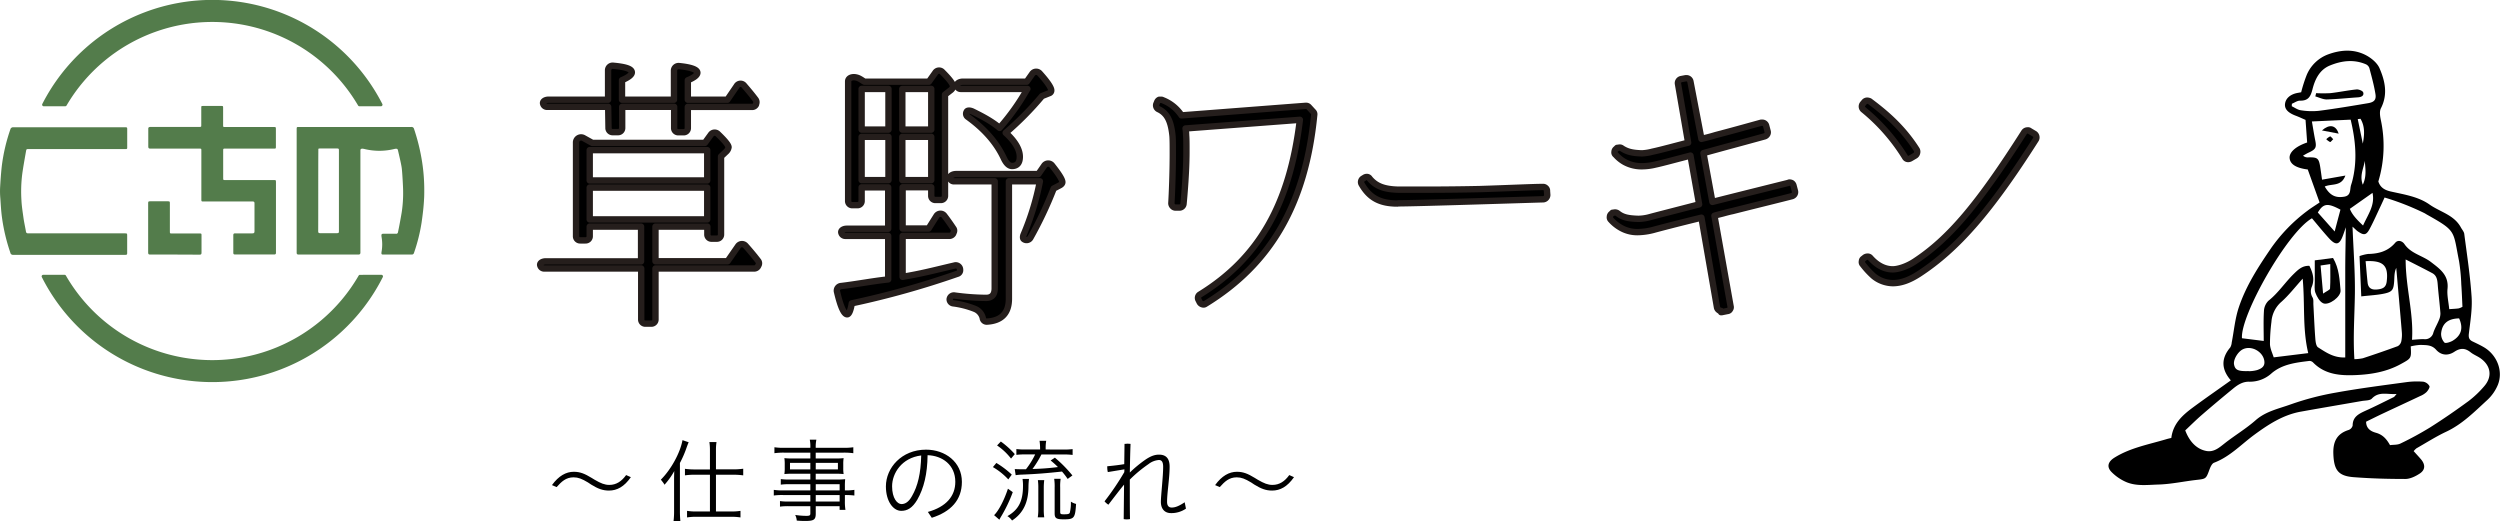 <svg xmlns="http://www.w3.org/2000/svg" viewBox="0 0 1178.52 245.71"><defs><style>.cls-1{fill:#537c4b;}.cls-2{stroke:#251e1c;stroke-linecap:round;stroke-linejoin:round;stroke-width:3px;}</style></defs><g id="レイヤー_2" data-name="レイヤー 2"><g id="レイヤー_4" data-name="レイヤー 4"><path d="M1137.82,212.67c1.2,1.34,2.31,2.52,3.37,3.75,2.17,2.52,2.21,5-.45,6.78-2,1.33-4.54,2.58-6.85,2.59-8.14,0-16.31-.22-24.42-.85-7.29-.57-9.21-3.46-9.51-10.83-.23-5.78,1.56-9.68,7.3-11.45a3,3,0,0,0,1.8-2.06c0-4.19,3-5.55,6.11-7,4.47-2,8.86-4.24,13.27-6.4.37-.19.6-.65,1.36-1.49-4.37.37-8.31-1.38-11.68,2.18-.94,1-3.14.86-4.77,1.15-9.55,1.67-19.1,3.28-28.64,5-8.46,1.5-15.37,6.05-22.13,11-6.14,4.54-11.45,10.28-18.85,13.09-1.06.4-1.8,2.19-2.27,3.49-1.5,4.09-1.59,4.12-6,4.61-6,.68-11.91,2-17.89,2.18-5.06.14-10.38.89-15.24-1.16a22,22,0,0,1-6.91-4.71c-2.52-2.53-1.62-5,1.46-6.87,7.52-4.65,16.1-6.15,24.36-8.63.78-.24,1.58-.4,2.34-.59.81-6.72,5.24-10.7,10.06-14.28,5.87-4.34,11.88-8.49,18-12.86-4.49-5.15-4.7-10.3-.29-15.51a5.35,5.35,0,0,0,.7-2.32c1.08-5.54,1.56-11.28,3.34-16.58,3.41-10.21,9.25-19.2,15.32-28.06a77,77,0,0,1,17-17.46c1.7-1.31,3.56-2.43,5.77-3.93-1.8-5-3.66-10.2-5.58-15.55-5.41-.69-8.26-2.41-8.55-5.32-.27-2.73,2.77-5.55,8.26-7.41-.23-3.29-.48-6.71-.76-10.65-1.4-.6-3-1.37-4.69-2-3.54-1.35-5.18-3.08-5-5.4.24-2.65,2.38-4.6,5.78-5.29l1.85-.34a66.92,66.92,0,0,1,2.65-8.25,17.59,17.59,0,0,1,10.15-9.64c5.88-2.13,11.88-2.54,17.49.3,2.65,1.34,5.52,3.67,6.65,6.27,2.6,6,4,12.35.67,18.83-.74,1.42-.46,3.59-.11,5.31a58.06,58.06,0,0,1-1.12,29.23c.9,2.87,3,4.08,5.86,4.73,6.32,1.43,13,2.4,18.36,6.21,5,3.49,11.51,4.84,14.69,10.74.55,1,1.45,2,1.59,3,1.28,9.91,2.82,19.8,3.47,29.75.37,5.74-.62,11.6-1.3,17.37-.21,1.85.18,2.86,1.73,3.61,1.79.87,3.59,1.7,5.3,2.7,6.16,3.58,9.23,11.1,6.71,17.6a20.41,20.41,0,0,1-5.08,7.34c-6,5.5-11.75,11.37-19.35,14.93-4.81,2.26-9.32,5.16-14,7.81A9.42,9.42,0,0,0,1137.82,212.67Zm-1.38-49.38c.33,5.72.26,5.6-4.7,8.34-6.63,3.65-13.92,4.88-21.22,5.19s-14.48-.22-20.08-5.91a2.5,2.5,0,0,0-1.73-.77c-6.32.77-12.75,1.49-17.83,5.8a15.11,15.11,0,0,1-10.51,4c-3.29-.1-5.73,1.64-8,3.53q-7.33,6-14.48,12.18c-2.74,2.38-5.31,4.95-7.75,7.24,2.05,5.44,5.46,8.83,9.87,9.69,3.67.72,6.21-1.62,8.9-3.73,4.73-3.69,9.94-6.81,14.43-10.76,4.84-4.25,10.91-5.42,16.55-7.47a131.67,131.67,0,0,1,21.29-5.55c11-2,22.11-3.4,33.19-4.92a37,37,0,0,1,8-.21,4.18,4.18,0,0,1,2.89,2.07c.28.61-.67,2.07-1.4,2.83a9.69,9.69,0,0,1-3,1.87c-5.87,2.79-11.77,5.5-17.65,8.27-2.69,1.27-5.34,2.6-7.81,3.81,0,3.59,2.82,4.71,4.61,5.21,3.26.91,5,2.92,6.66,5.84,1.68-.23,3.5-.06,4.89-.74a153.33,153.33,0,0,0,14-7.61c6.21-3.92,12.26-8.11,18.18-12.45a46.76,46.76,0,0,0,7.26-6.88c4-4.52,3.27-9.72-1.61-13.22-1.49-1.07-3.29-1.72-4.71-2.86-2.57-2.06-4.85-2.12-7.66-.26-3,2-6.24,1.73-8.6-.93-2.14-2.41-4.72-2.17-7.3-2.3A23.86,23.86,0,0,0,1136.44,163.29ZM1109,106.85c.44,11.33,1.25,21.5,1.11,31.65s-.91,20.35-.23,30.82a21.74,21.74,0,0,0,4-.44c5.52-1.82,11-3.69,16.47-5.71a3.51,3.51,0,0,0,1.65-2.31,15.56,15.56,0,0,0,.23-4.47c-.83-10-1.74-20.07-2.62-30.1-1,2.22-.83,4.39-1,6.54-.28,3.78-.92,4.76-4.58,5.55-3.33.72-6.79.86-10.91,1.34-.28-6.56-.55-12.76-.82-19a20.18,20.18,0,0,1,4-1c5-.09,9.38-1.23,12.81-5.26,1.34-1.57,3.37-.84,4.37.62,3.07,4.5,8.49,5.37,12.49,8.44,4.27,3.27,8.46,6.19,7.81,12.62-.31,3.05.49,6.22.81,9.6,1.85-.14,3.16-.17,4.45-.36a7.46,7.46,0,0,0,1.78-.76c-.18-3.63-.3-7.11-.55-10.57a88.79,88.79,0,0,0-1.06-11c-2.9-14.43-1.09-14-15.18-21.91-.44-.25-.85-.54-1.3-.75a122.76,122.76,0,0,0-18.62-7.28c-.73,1.6-1.27,2.8-1.84,4-1.71,3.61-3.31,7.28-5.19,10.79-1.6,3-2.71,3.14-5.51,1.22C1110.92,108.7,1110.39,108.11,1109,106.85Zm-20.33,18.47c1.54,3.13,2.51,6.16,1.23,9.61a5.66,5.66,0,0,0,.25,5.29c.54.89.34,2.26.4,3.41.3,5.34.5,10.69.91,16,.11,1.43.36,3.52,1.3,4.12,3.68,2.33,7.38,5,12.81,4.75,0-13.92,0-27.4,0-40.87,0-7,.19-14,.28-20.49-.32.92-.82,2.41-1.37,3.89-1.65,4.48-3.34,4.85-6.6,1.26-2.78-3.06-5.38-6.28-8-9.39-11.77,6.73-33.81,45.83-33,56.55l10.26,1.28c0-4.82-.19-9.48.1-14.11a7.27,7.27,0,0,1,2.12-4.84c4.63-3.65,7.8-8.61,11.94-12.66C1083.3,127.18,1085.31,125.16,1088.65,125.32Zm7.24-37.38c2.45,4.21,5.07,5.45,9.16,4.78,3.34-.55,2.61-3.37,3.23-5.46.15-.48.32-1,.45-1.43,2.67-9.9,1.69-19.68-.63-29.42l-18.27.85c.58,3.33,1,6.08,1.55,8.8.71,3.42.3,4.3-2.92,5.8-1,.46-1.88,1-2.82,1.53a3.26,3.26,0,0,0,2.38.8c4.56-.1,5.08.33,5.79,4.89.26,1.74.5,3.48.8,5.62l11-1.94C1103.68,88.13,1099.16,86.42,1095.89,87.94Zm-15.5-39-.06,1.14c1.41.66,2.77,1.7,4.25,1.9a33,33,0,0,0,8.47.27c7.77-1,15.5-2.3,23.22-3.6,2.92-.49,4-1.62,3.49-4.46-.67-4.09-1.79-8.11-2.85-12.13a3.12,3.12,0,0,0-1.62-1.75c-5.69-2.43-11.37-1.71-16.88.53-5,2-7.14,6.6-8.32,11.29-.88,3.44-2,5.38-5.8,5.32C1083,47.41,1081.69,48.39,1080.39,48.92Zm5.11,82.4c-3.69,4.1-6.55,7.82-10,10.9a13.72,13.72,0,0,0-4.75,9.52,86.2,86.2,0,0,0-.69,10.49c.09,2.18,1.19,4.32,1.76,6.21l16.28-2C1085.35,154.9,1086.63,143.54,1085.5,131.32Zm48.52-9c0,13.23,3.84,25.35,3,37.84,2.32-.14,4-.35,5.63-.3a4,4,0,0,0,4.45-3.12c.67-2,1.82-3.9,2.62-5.89a7.52,7.52,0,0,0,.69-3.23c-.33-4.47-.91-8.92-1.26-13.38-.18-2.24-.41-4.37-2.64-5.53C1142.71,126.69,1138.88,124.77,1134,122.29Zm-74,52.64a15.24,15.24,0,0,0,4-.53c1.68-.58,3.53-1.44,3.43-3.77-.2-4.57-5.78-8-10-6.1-2.48,1.1-4.79,5-4.31,7.28C1053.65,174.38,1055,175.09,1060,174.93Zm55.13-51.81c.33,3.57.58,6.83.94,10.08.27,2.43,1.73,3.4,4.15,3.24,3.25-.23,4.54-1.18,4.86-3.84C1126,125.24,1123.57,122.68,1115.11,123.12Zm44.1,26.92c-5.11.1-8,2.25-8.5,7a6,6,0,0,0,1.55,4.39c.51.52,2.75-.19,3.9-.86C1160.22,158.19,1161.37,154.73,1159.21,150Zm-45.31-43.78c2.4-5.35,5.71-9.62,4.46-15.39l-10.69,7.53C1108.82,101.2,1111,103.51,1113.9,106.26Zm-21.27-6.07,7.89,8.88c1-3.85,1.89-7.12,2.72-10.28C1097.14,95.53,1095.24,95.93,1092.63,100.19Zm22.15-26.77c.54,4.31-3,8.35-1,13.6C1116.21,82.06,1114.51,77.68,1114.78,73.42Zm-2.06-17.48-1.32.17,2.39,11.54C1114.63,63.55,1114.93,59.56,1112.72,55.94Z"/><path d="M1091.2,122.73l8.61-1.12c2.94,5,3.06,10.22,3.55,15.26.29,3-5.59,7.33-8.26,6.07-1.64-.78-2.88-3.05-3.59-4.91-.62-1.62-.28-3.62-.3-5.45C1091.18,129.48,1091.2,126.39,1091.2,122.73Zm3.92,15.68c1.69-1.19,3.23-1.75,3.28-2.4.23-3.71.11-7.45.11-11.52l-4.57.67C1094.32,129.47,1094.68,133.49,1095.12,138.41Z"/><path d="M1102.48,63l-7.89-1.51C1098.08,58.39,1101.15,58.9,1102.48,63Z"/><path d="M1099.9,65.63c-.65.6-1.22,1.41-1.48,1.32a7.17,7.17,0,0,1-1.8-1.32,6.71,6.71,0,0,1,1.8-1.32C1098.69,64.22,1099.26,65,1099.9,65.63Z"/><path d="M1091.84,43.91a60.58,60.58,0,0,0,6.74,0c4.12-.47,8.19-1.34,12.31-1.75,1-.11,2.9.64,3.14,1.39.5,1.54-.85,2.22-2.39,2.33-4.94.33-9.87.87-14.82,1-1.77,0-3.57-.93-5.36-1.43Z"/></g><g id="レイヤー_2-2" data-name="レイヤー 2"><path class="cls-1" d="M169.17,120H140.59a.74.74,0,0,1-.74-.74V60.86c0-1,.14-1,1-1h53a1.18,1.18,0,0,1,1.33.91A93.89,93.89,0,0,1,199,76.44a85.16,85.16,0,0,1,1,13.42c0,1.29,0,2.58-.09,3.88-.17,3.68-.64,7.52-1.17,11.17a80.94,80.94,0,0,1-3.55,14.21A1.07,1.07,0,0,1,194,120c-4.49,0-9,0-13.46,0-.7,0-.85-.26-.64-1.47a20.12,20.12,0,0,0,0-6.66c-.2-1.27-.1-1.67.72-1.67,2,0,4,0,6,0a.85.85,0,0,0,1-.78c.5-2.3,1.25-6.31,1.76-9.41a60.59,60.59,0,0,0,.65-10.15c0-1.52-.38-8.64-.65-10.67s-1.4-6.67-1.76-8.25c-.14-.74-.47-1-1.67-.72a29.65,29.65,0,0,1-14.23,0c-1.59-.36-1.82.1-1.82.76,0,12.42,0,44.73,0,48.29A.81.81,0,0,1,169.17,120ZM150,109c0,.71.24.92.95.92h7.82c.86,0,1-.15,1-.92V71c0-.89-.07-1-1-1H151c-1,0-.93,0-.93,1C150,77.32,150.05,102.66,150,109Z"/><path class="cls-1" d="M71,59.83H93.79c1.09,0,1.09,0,1.09-.95v-8c0-.92,0-.93,1-.93h8.3c.93,0,1,0,1,.92v8c0,1,0,1,.94,1h22.77c1.17,0,1.17,0,1.17,1.18v8c0,1,0,1-1,1h-22.7c-1.15,0-1.15,0-1.15,1.16V83.8c0,1.08,0,1.08,1.11,1.08h22.7c1,0,1.07,0,1.07,1.05v33.3a.69.69,0,0,1-.71.74c-6.09,0-12.44,0-18.53,0-.67,0-.88-.23-.87-.89,0-2.71,0-5.43,0-8.14,0-.7.21-.94.92-.93,2.69,0,5.38,0,8.07,0,.74,0,1-.24,1-1q0-6.56,0-13.09c0-.74-.2-.94-.94-.94-7.66,0-15.32,0-23,0-1.08,0-1.11,0-1.11-1.1V71.06c0-1,0-1-1-1H71c-.91,0-1.1-.23-1.1-1.14V60.63C69.86,60.05,70.37,59.83,71,59.83Z"/><path class="cls-1" d="M59.33,60c.5,0,.64.24.64.71,0,3,0,6,0,9,0,.4-.23.58-.64.56-.21,0-30.88,0-45.75,0-1.08,0-1.13,0-1.32,1.07-.62,3.54-1.27,7.09-1.77,10.65a65.7,65.7,0,0,0-.38,12.46c.14,2.86.61,5.72,1,8.56.3,2,.77,4.08,1.12,6.13.12.67.42.87,1.12.87,15.13,0,30.26,0,45.4,0,1.14,0,1.2,0,1.2,1.17,0,2.71,0,5.43,0,8.14,0,.66-.18.82-.86.82-14.16,0-49.51,0-53,0a1.2,1.2,0,0,1-1.21-1A87.64,87.64,0,0,1,.93,102.52c-.41-3-.56-6-.77-9a38.15,38.15,0,0,1-.12-5C.24,85,.48,81.48.88,78a84.29,84.29,0,0,1,4-17A1.3,1.3,0,0,1,6.3,60C15.05,60,58.83,60,59.33,60Z"/><path class="cls-1" d="M82.41,120c-3.88,0-7.76,0-11.64,0-.68,0-.93-.19-.93-.91,0-7.73,0-15.47,0-23.2,0-.89.06-1,1-1h8.3c.87,0,.94.07.94,1v13.17c0,1,0,1,1,1H94c1,0,1,0,1,1,0,2.7,0,5.39,0,8.08,0,.71-.23.92-.93.91C90.22,120,86.32,120,82.41,120Z"/><path class="cls-1" d="M169.7,129.56a.69.69,0,0,0-.63.36,79.67,79.67,0,0,1-138,0,.72.72,0,0,0-.63-.37H20.38a.74.74,0,0,0-.67,1.07,90,90,0,0,0,160.75,0,.74.74,0,0,0-.66-1.07Zm9.87-79.46a.75.75,0,0,0,.67-1.08,90,90,0,0,0-160.3,0,.75.75,0,0,0,.66,1.08H30.74a.75.75,0,0,0,.63-.36,79.64,79.64,0,0,1,137.44,0,.73.73,0,0,0,.63.36Z"/><path class="cls-2" d="M279.2,67.36h53.08l2.86-3.94a2.17,2.17,0,0,1,3.4-.14q4.9,4.69,4.9,6.13a3.56,3.56,0,0,1-1.23,2.17l-2.31,2.18v36.75a1.93,1.93,0,0,1-2,2h-2.45a1.93,1.93,0,0,1-2-2v-3.68H309v16.33h34l4.9-7.07a2.24,2.24,0,0,1,3.54-.28c2.31,2.59,4.22,4.9,6,7.22a1.84,1.84,0,0,1,.13,2l-.27.54a2.06,2.06,0,0,1-1.63,1H309v24a1.93,1.93,0,0,1-2,2h-2.73a1.93,1.93,0,0,1-2-2v-24H256.48a1.87,1.87,0,0,1-1.77-1.36c-.41-1.08.81-2,2.58-2H302.2V106.83H278v4.49a1.93,1.93,0,0,1-2,2h-2.45a1.92,1.92,0,0,1-2-2v-44a2.39,2.39,0,0,1,3.67-2.17Zm7.49-17H257.84A1.87,1.87,0,0,1,256.07,49c-.41-1.09.81-2,2.58-2h28V33.21A2.15,2.15,0,0,1,289.14,31c5.85.54,8.71,1.49,8.71,3.13,0,1.09-1.5,2.31-4.63,3.67V47h24.5V33.34a2.16,2.16,0,0,1,2.45-2.18c5.58.55,8.57,1.64,8.57,3.13,0,1.09-1.5,2.32-4.49,3.54V47h18.64l4.36-6.4a2.11,2.11,0,0,1,3.54-.27c2,2.32,3.81,4.49,5.44,6.67a2,2,0,0,1,.27,1.77l-.13.54a2,2,0,0,1-1.77,1.09H324.25v9.94a1.93,1.93,0,0,1-2,2h-2.45a1.93,1.93,0,0,1-2-2V50.35h-24.5v9.94a1.93,1.93,0,0,1-2,2h-2.45a1.93,1.93,0,0,1-2-2ZM278,85.06h55.39V70.77H278Zm55.39,18.37v-15H278v15Z"/><path class="cls-2" d="M437.89,38.51l3-4.22a2.1,2.1,0,0,1,3.4-.27c3.4,3.4,5,5.58,5,6.67a2.83,2.83,0,0,1-1.23,1.91l-2.58,2V92.27a1.93,1.93,0,0,1-2,2H441a1.93,1.93,0,0,1-2-2v-4H425.5v19.46h12.25l3.67-5.85a2.23,2.23,0,0,1,3.68-.27c1.36,1.77,2.72,3.67,4.35,6.12a1.65,1.65,0,0,1,.14,1.77l-.27.68a2.08,2.08,0,0,1-1.64,1H425.5v19.32l3-.54c7.63-1.36,14.84-3.27,21.37-4.77a2.05,2.05,0,0,1,2.72,2,1.73,1.73,0,0,1-1.36,1.9A412.3,412.3,0,0,1,401.55,143c-.55,3.4-1.36,5.17-2.18,5.17-1.5,0-3.13-3.53-4.76-10.48a2.17,2.17,0,0,1,1.9-2.85c6.94-.82,14-2.18,21.1-3l1.09-.13V111.19H398.42a1.88,1.88,0,0,1-1.77-1.36c-.41-1.09.82-2,2.58-2H418.7V88.32H406.18v6.4a1.93,1.93,0,0,1-2.05,2h-2.31a1.93,1.93,0,0,1-2-2V38.38c0-2,3-2.73,5.72-1.09.95.54,1.49,1,2,1.22ZM418.83,61.1V41.92H406.18V61.1Zm-12.65,3.41V84.92h12.65V64.51Zm19.18-3.41H439V41.92H425.36ZM439,84.92V64.51H425.36V84.92Zm36.61.55v55.38c0,6.67-3.4,10.35-10.34,10.76a1.86,1.86,0,0,1-2-1.77,6.26,6.26,0,0,0-3.68-4.22A42,42,0,0,0,449.45,143a1.91,1.91,0,0,1-1.77-1.9,2,2,0,0,1,2.45-1.77,115.31,115.31,0,0,0,14.7,1.09q4.08,0,4.08-4.49V85.47H449.59A1.71,1.71,0,0,1,448,84.24c-.55-1.09.81-2.18,2.72-2.18h38.78l2.73-3.94a2.29,2.29,0,0,1,3.81,0c3.13,3.94,4.76,6.53,4.76,7.75,0,.55-.41,1.09-1.22,1.5l-2.86,1.5a181.65,181.65,0,0,1-11,23.27,2.09,2.09,0,0,1-3.13.54c-.4-.27-.4-1.08-.13-1.9a124.63,124.63,0,0,0,7.75-25.31Zm8.71-43.55H452.86a1.72,1.72,0,0,1-1.64-1.23c-.54-1.09.82-2.18,2.72-2.18H484l2.59-3.67a2.23,2.23,0,0,1,3.53-.27c3.68,4.08,5.45,6.8,5.45,8a1.31,1.31,0,0,1-.95,1.36l-3.41,1.36A147.51,147.51,0,0,1,474.09,62.6c4.49,4.08,6.66,7.89,6.66,11.3,0,2.86-1.22,4.35-3.67,4.35q-2.25,0-4.08-4.08c-3.4-7.08-8.85-13.34-16.74-19.05a1.78,1.78,0,0,1-.55-2.45c.28-.68,1.5-.68,2.72-.14,5,2.45,9.26,4.76,12.8,7.76A107.62,107.62,0,0,0,484.29,41.92Z"/><path class="cls-2" d="M567.17,143.44h-.41a2.17,2.17,0,0,1-1.22-.95L565,141.4a1.87,1.87,0,0,1,.68-2.59c27.77-17.14,42.33-42.59,47.09-82.33l-53.89,4.08a23.61,23.61,0,0,1,.27,3.13c.14,1.91.14,3.81.14,5.85v2.32c0,8.84-.95,19.86-1.36,24.22A1.93,1.93,0,0,1,556,97.85h-1.9a1.86,1.86,0,0,1-1.36-.68,2,2,0,0,1-.55-1.36c.27-4.09.68-14.7.68-23.27,0-3.41,0-6.4-.13-8.31-.41-4.21-1.23-7.34-2.73-9.52a9.46,9.46,0,0,0-3.94-3.27,2,2,0,0,1-1-2.31l.41-1a1.89,1.89,0,0,1,1-1.09h.81a1.05,1.05,0,0,1,.68.13,18.84,18.84,0,0,1,9,7.22l58.52-4.5h.14a1.74,1.74,0,0,1,1.36.55l2,2.18a1.62,1.62,0,0,1,.55,1.49c-4.09,41.92-20.42,70.23-51.31,89.14a1.43,1.43,0,0,1-1.09.28Z"/><path class="cls-2" d="M658.76,95.94c-8.3,0-13.2-2.72-16.87-9.11a1.93,1.93,0,0,1,.54-2.59l.68-.41a2.21,2.21,0,0,1,1.09-.41,1.59,1.59,0,0,1,1.5.82c3,3.54,6.8,5,13.47,5.17h12.66c10.2,0,18.91-.13,25.58-.27,13.2-.41,25.59-1,29.94-1a1.73,1.73,0,0,1,1.36.54,1.58,1.58,0,0,1,.55,1.36l.13,1.91a2.06,2.06,0,0,1-1.9,2c-6,.14-59.48,1.9-68.32,1.9Z"/><path class="cls-2" d="M811.32,146.57a1.55,1.55,0,0,1-1.09-.41,2,2,0,0,1-.82-1.22l-7.35-42.33c-11.7,2.86-19.46,4.9-22.45,5.72a31,31,0,0,1-7.35,1.09,15.57,15.57,0,0,1-8.44-2.18,18.32,18.32,0,0,1-4.49-3.68,1.53,1.53,0,0,1-.41-1.36,1.71,1.71,0,0,1,.68-1.36l.55-.54c.41,0,.82-.14,1.22-.14a2.23,2.23,0,0,1,1.23.41c2.18,1.77,4.62,2.45,9.66,2.59h.27a21.72,21.72,0,0,0,5.31-.82c3-.82,10.48-2.72,23.14-6l-4.09-23c-8.3,2.18-13.88,3.68-16.46,4.22a27.26,27.26,0,0,1-6.4.82,16.57,16.57,0,0,1-8.17-2,16.12,16.12,0,0,1-4.21-3.41,1.3,1.3,0,0,1-.55-1.36,1.67,1.67,0,0,1,.68-1.36l.55-.54c.4,0,.81-.14,1.22-.14a1.55,1.55,0,0,1,1.09.41c2.18,1.36,4.35,2.18,9.39,2.31h.14a24.29,24.29,0,0,0,4.9-.81c3.4-.68,11.84-3,16.73-4.22L791,39.47a1.93,1.93,0,0,1,1.5-2.18l2.18-.41H795a1.9,1.9,0,0,1,1.9,1.63l5.17,26.95c2.32-.55,4.5-1.09,6.67-1.77,9.39-2.45,18-4.9,21.51-5.85h.4a1.91,1.91,0,0,1,1.91,1.36l.68,2.58a1.83,1.83,0,0,1-.14,1.5,2.13,2.13,0,0,1-1.22,1c-10.34,2.86-20.55,5.58-28.85,7.9l4.22,23c15.1-3.81,31-7.76,35.93-9,.13-.13.27-.13.54-.13a2.44,2.44,0,0,1,.95.27,2,2,0,0,1,.82,1.23l.68,2.58a2,2,0,0,1-.27,1.5,2.16,2.16,0,0,1-1.09.82c-4.08,1.08-15.79,3.94-28.17,7.07-1.36.27-2.86.68-4.36,1.09s-2.86.68-4.08,1.09l7.62,42.73a1.56,1.56,0,0,1-.27,1.36,1.45,1.45,0,0,1-1.23.82l-2.72.55h-.27Z"/><path class="cls-2" d="M883.31,130.24a38.68,38.68,0,0,1-5.17-5.58,1.53,1.53,0,0,1-.41-1.5,1.42,1.42,0,0,1,.68-1.22l.68-.55a2.23,2.23,0,0,1,1.23-.41,1.59,1.59,0,0,1,1.36.55c2.17,2.45,5.71,5.44,10.61,5.44,2.18,0,6.26-1.09,10.21-3.67,16.19-10.62,29.8-26.54,51.72-61a1.91,1.91,0,0,1,1.63-.82,1.14,1.14,0,0,1,.95.27l2.31,1.37a2,2,0,0,1,.82,1.22,1.89,1.89,0,0,1-.27,1.5c-21.37,33.61-36.88,51.44-55,63.28-4.63,3-8.58,4.36-12.39,4.36A14.7,14.7,0,0,1,883.31,130.24ZM898,74a89.8,89.8,0,0,0-19.6-22.32,1.94,1.94,0,0,1-.27-2.72l.68-.81a1.76,1.76,0,0,1,1.5-.69,3.09,3.09,0,0,1,1.08.28c7.08,5.3,15.38,12.11,22.19,22.86a2,2,0,0,1,.13,1.5,1.94,1.94,0,0,1-.81,1.22l-2.32,1.36a2.46,2.46,0,0,1-1,.28A1.65,1.65,0,0,1,898,74Z"/><path d="M297.39,224.94c-3.14,4.52-6.54,6.32-10.32,6.32-2.88,0-5.2-.85-8.39-2.83l-1.5-1c-2.88-1.72-4.6-2.41-6.79-2.41-3.66,0-5.72,2.07-8,4.6l-2.19-.94c3.14-4.34,6.62-6.28,10.27-6.28,3,0,5.16.9,8.35,2.84l1.54.94c2.88,1.68,4.73,2.41,6.88,2.41,3.31,0,5.81-1.72,7.92-4.64Z"/><path d="M317.77,227.18c0-2,0-2.88.09-5.12a34.51,34.51,0,0,1-4.6,6.45,9.34,9.34,0,0,0-.82-1.24l-.6-.78a4.16,4.16,0,0,1-.3-.38c4.81-4.78,9.16-12.73,10.19-18.62l2.92,1c-.3.64-.43,1-.86,2.15a50.8,50.8,0,0,1-3.27,7.61v22.53a48.88,48.88,0,0,0,.22,4.94h-3.23a38.38,38.38,0,0,0,.26-5Zm16.9-14.92a25.14,25.14,0,0,0-.26-3.87h3.36a23.2,23.2,0,0,0-.26,3.87v9h8.3a33.33,33.33,0,0,0,4.55-.3v3.13a34.24,34.24,0,0,0-4.51-.3h-8.34v17.33h7.05a26.67,26.67,0,0,0,4.51-.3v3.1a27.25,27.25,0,0,0-4.55-.3H328.43a26.87,26.87,0,0,0-4.55.3v-3.1a26.36,26.36,0,0,0,4.51.3h6.28V223.78H327.4a34.86,34.86,0,0,0-4.51.3V221a32.92,32.92,0,0,0,4.56.3h7.22Z"/><path d="M382,228.26h-9.93a26.44,26.44,0,0,0-4,.21v-2.62a28.9,28.9,0,0,0,4.05.21H382v-2.75H373.2c-1.21,0-2.67.09-3.44.17a17.2,17.2,0,0,0,.17-2.79v-1.85a18.41,18.41,0,0,0-.17-2.88,28.07,28.07,0,0,0,3.44.17H382v-2.75H369.8a31.68,31.68,0,0,0-4.73.26v-2.8a28.55,28.55,0,0,0,4.82.26H382a16.79,16.79,0,0,0-.26-3.83h3.1a16.37,16.37,0,0,0-.3,3.83h12.9a29.05,29.05,0,0,0,4.82-.26v2.8a32,32,0,0,0-4.73-.26h-13v2.75h9.72a27.25,27.25,0,0,0,3.44-.17,19.07,19.07,0,0,0-.17,2.88v1.85a17.52,17.52,0,0,0,.17,2.79c-.73-.08-2.24-.17-3.4-.17h-9.76v2.75h9.2a38.88,38.88,0,0,0,4.69-.17,31.5,31.5,0,0,0-.13,3.53v1.76a25.71,25.71,0,0,0,4.47-.26v2.67a32.45,32.45,0,0,0-4.47-.22v2.75a23.44,23.44,0,0,0,.26,4.22h-2.75v-1.72H384.55v3.48c0,2.88-.86,3.48-4.95,3.48-.86,0-2,0-4-.17a7,7,0,0,0-.74-2.66,35.81,35.81,0,0,0,5.21.43c1.59,0,1.93-.22,1.93-1.12v-3.44H371.87a28.59,28.59,0,0,0-4.18.21v-2.62a25.39,25.39,0,0,0,4.09.22H382v-3.06H369.37a28.62,28.62,0,0,0-4.6.22v-2.67a26.56,26.56,0,0,0,4.6.26H382Zm-9.59-10.07v3.1H382v-3.1Zm12.13,3.1H395v-3.1H384.55Zm11.27,9.89v-2.92H384.55v2.92Zm-11.27,5.25h11.27v-3.06H384.55Z"/><path d="M437.4,241.33c8.64-2.41,12.94-7.44,12.94-14.19,0-8-6.11-12.34-13.07-12.56-.09,8.82-1.76,15.61-4.86,21-2.37,4-4.77,5.24-7.57,5.24-3.7,0-7.22-4.38-7.22-11.52,0-8.69,7.35-17.33,18.92-17.33,9.07,0,16.9,5.85,16.9,15.18,0,8.6-5.25,14.1-14.19,16.94Zm-16.86-12.09c0,5.68,2.45,8.39,4.43,8.39,1.68,0,3.4-.95,4.95-3.78,2.7-4.65,4.17-10.67,4.34-19.14C425.06,215.83,420.54,223.14,420.54,229.24Z"/><path d="M469.69,218.24a42.28,42.28,0,0,1,7.27,5.5L475.32,226a31.5,31.5,0,0,0-7.26-5.81ZM477.43,232a67.57,67.57,0,0,1-5.8,12c-.18.34-.3.56-.52,1l-2.49-2.15c2.1-2,4.73-7,6.53-12.47Zm-5.63-23.86a39.7,39.7,0,0,1,6.58,5.93l-1.77,2.11a28.46,28.46,0,0,0-6.58-6.19Zm13.28,17.63a32.87,32.87,0,0,0-.25,3.7c-.05,7.39-2.5,12.47-7.74,15.91a7.1,7.1,0,0,0-2.2-2.07c5.29-3,7.36-7.09,7.36-14.27a19.71,19.71,0,0,0-.22-3.27Zm16.43-13.85a30.26,30.26,0,0,0,4.13-.21v2.75a31.28,31.28,0,0,0-4.13-.22H490.93a45.88,45.88,0,0,1-4.21,6.84,112.82,112.82,0,0,0,12-.9,37.48,37.48,0,0,0-3.44-3.1l2-1.33a60.82,60.82,0,0,1,8.26,8.38l-2.24,1.64a32.12,32.12,0,0,0-2.67-3.48c-7.13.77-12.25,1.2-19.22,1.46a21.7,21.7,0,0,0-2.62.26l-.43-2.89c.6.05,2.11.09,3.14.09h2.15a37.6,37.6,0,0,0,4.34-7h-4.86a30.73,30.73,0,0,0-4,.22v-2.75a28.88,28.88,0,0,0,4,.21h7.18v-.47a24.82,24.82,0,0,0-.26-3.61h3.14a19.7,19.7,0,0,0-.26,3.57v.51Zm-12.3,31.95a23.63,23.63,0,0,0,.26-3.87v-10.1a25.1,25.1,0,0,0-.21-3.57h3a28.07,28.07,0,0,0-.22,3.57V240a25.12,25.12,0,0,0,.22,3.87Zm10.58-2.66c0,1.11.17,1.24,1.81,1.24,1.85,0,2.45-.17,2.71-.73a19.54,19.54,0,0,0,.51-5.24,7.82,7.82,0,0,0,2.45,1.07c-.43,6.71-.86,7.27-5.8,7.27-3.53,0-4.3-.52-4.3-2.84V229.85a23.9,23.9,0,0,0-.22-4.13H500a22.37,22.37,0,0,0-.22,4.13Z"/><path d="M530.06,221.25l-7.82,1.29a8.05,8.05,0,0,1-.26-2,4.35,4.35,0,0,1,0-.74c2.71-.25,5.38-.55,8-1l.13-9.55c.52,0,1-.09,1.42-.09s.9.05,1.42.09c-.17,4.3-.26,8.81-.34,13.5a58.6,58.6,0,0,1,7.48-6.15c2.58-1.72,4.43-2.28,6.28-2.28,3.87,0,5,2.5,5,5.68,0,2.71-.3,5.76-.6,8.69s-.6,5.71-.6,7.86c0,1.77.73,2.71,2.19,2.71s3.18-.51,6.11-2.49l.6,3a12,12,0,0,1-7.09,2.11c-3.19,0-4.73-2.32-4.73-5.25,0-1.72.3-4.73.56-8,.25-3,.51-6.24.51-8.56s-.69-3.22-2-3.22a9,9,0,0,0-4.9,1.93,62.44,62.44,0,0,0-8.82,7.31v5.51c0,4.34,0,8.72.09,13.11a8.89,8.89,0,0,1-1.51.13,7.77,7.77,0,0,1-1.46-.13l.17-16.25c-2.23,2.7-4.9,6.23-7.39,9.46a7.74,7.74,0,0,1-1.81-1.59A124,124,0,0,0,530,222.58Z"/><path d="M610,224.94c-3.14,4.52-6.54,6.32-10.32,6.32-2.88,0-5.2-.85-8.39-2.83l-1.5-1c-2.88-1.72-4.6-2.41-6.79-2.41-3.66,0-5.72,2.07-8,4.6l-2.19-.94c3.14-4.34,6.62-6.28,10.27-6.28,3,0,5.16.9,8.35,2.84l1.54.94c2.89,1.68,4.73,2.41,6.88,2.41,3.32,0,5.81-1.72,7.92-4.64Z"/></g></g></svg>